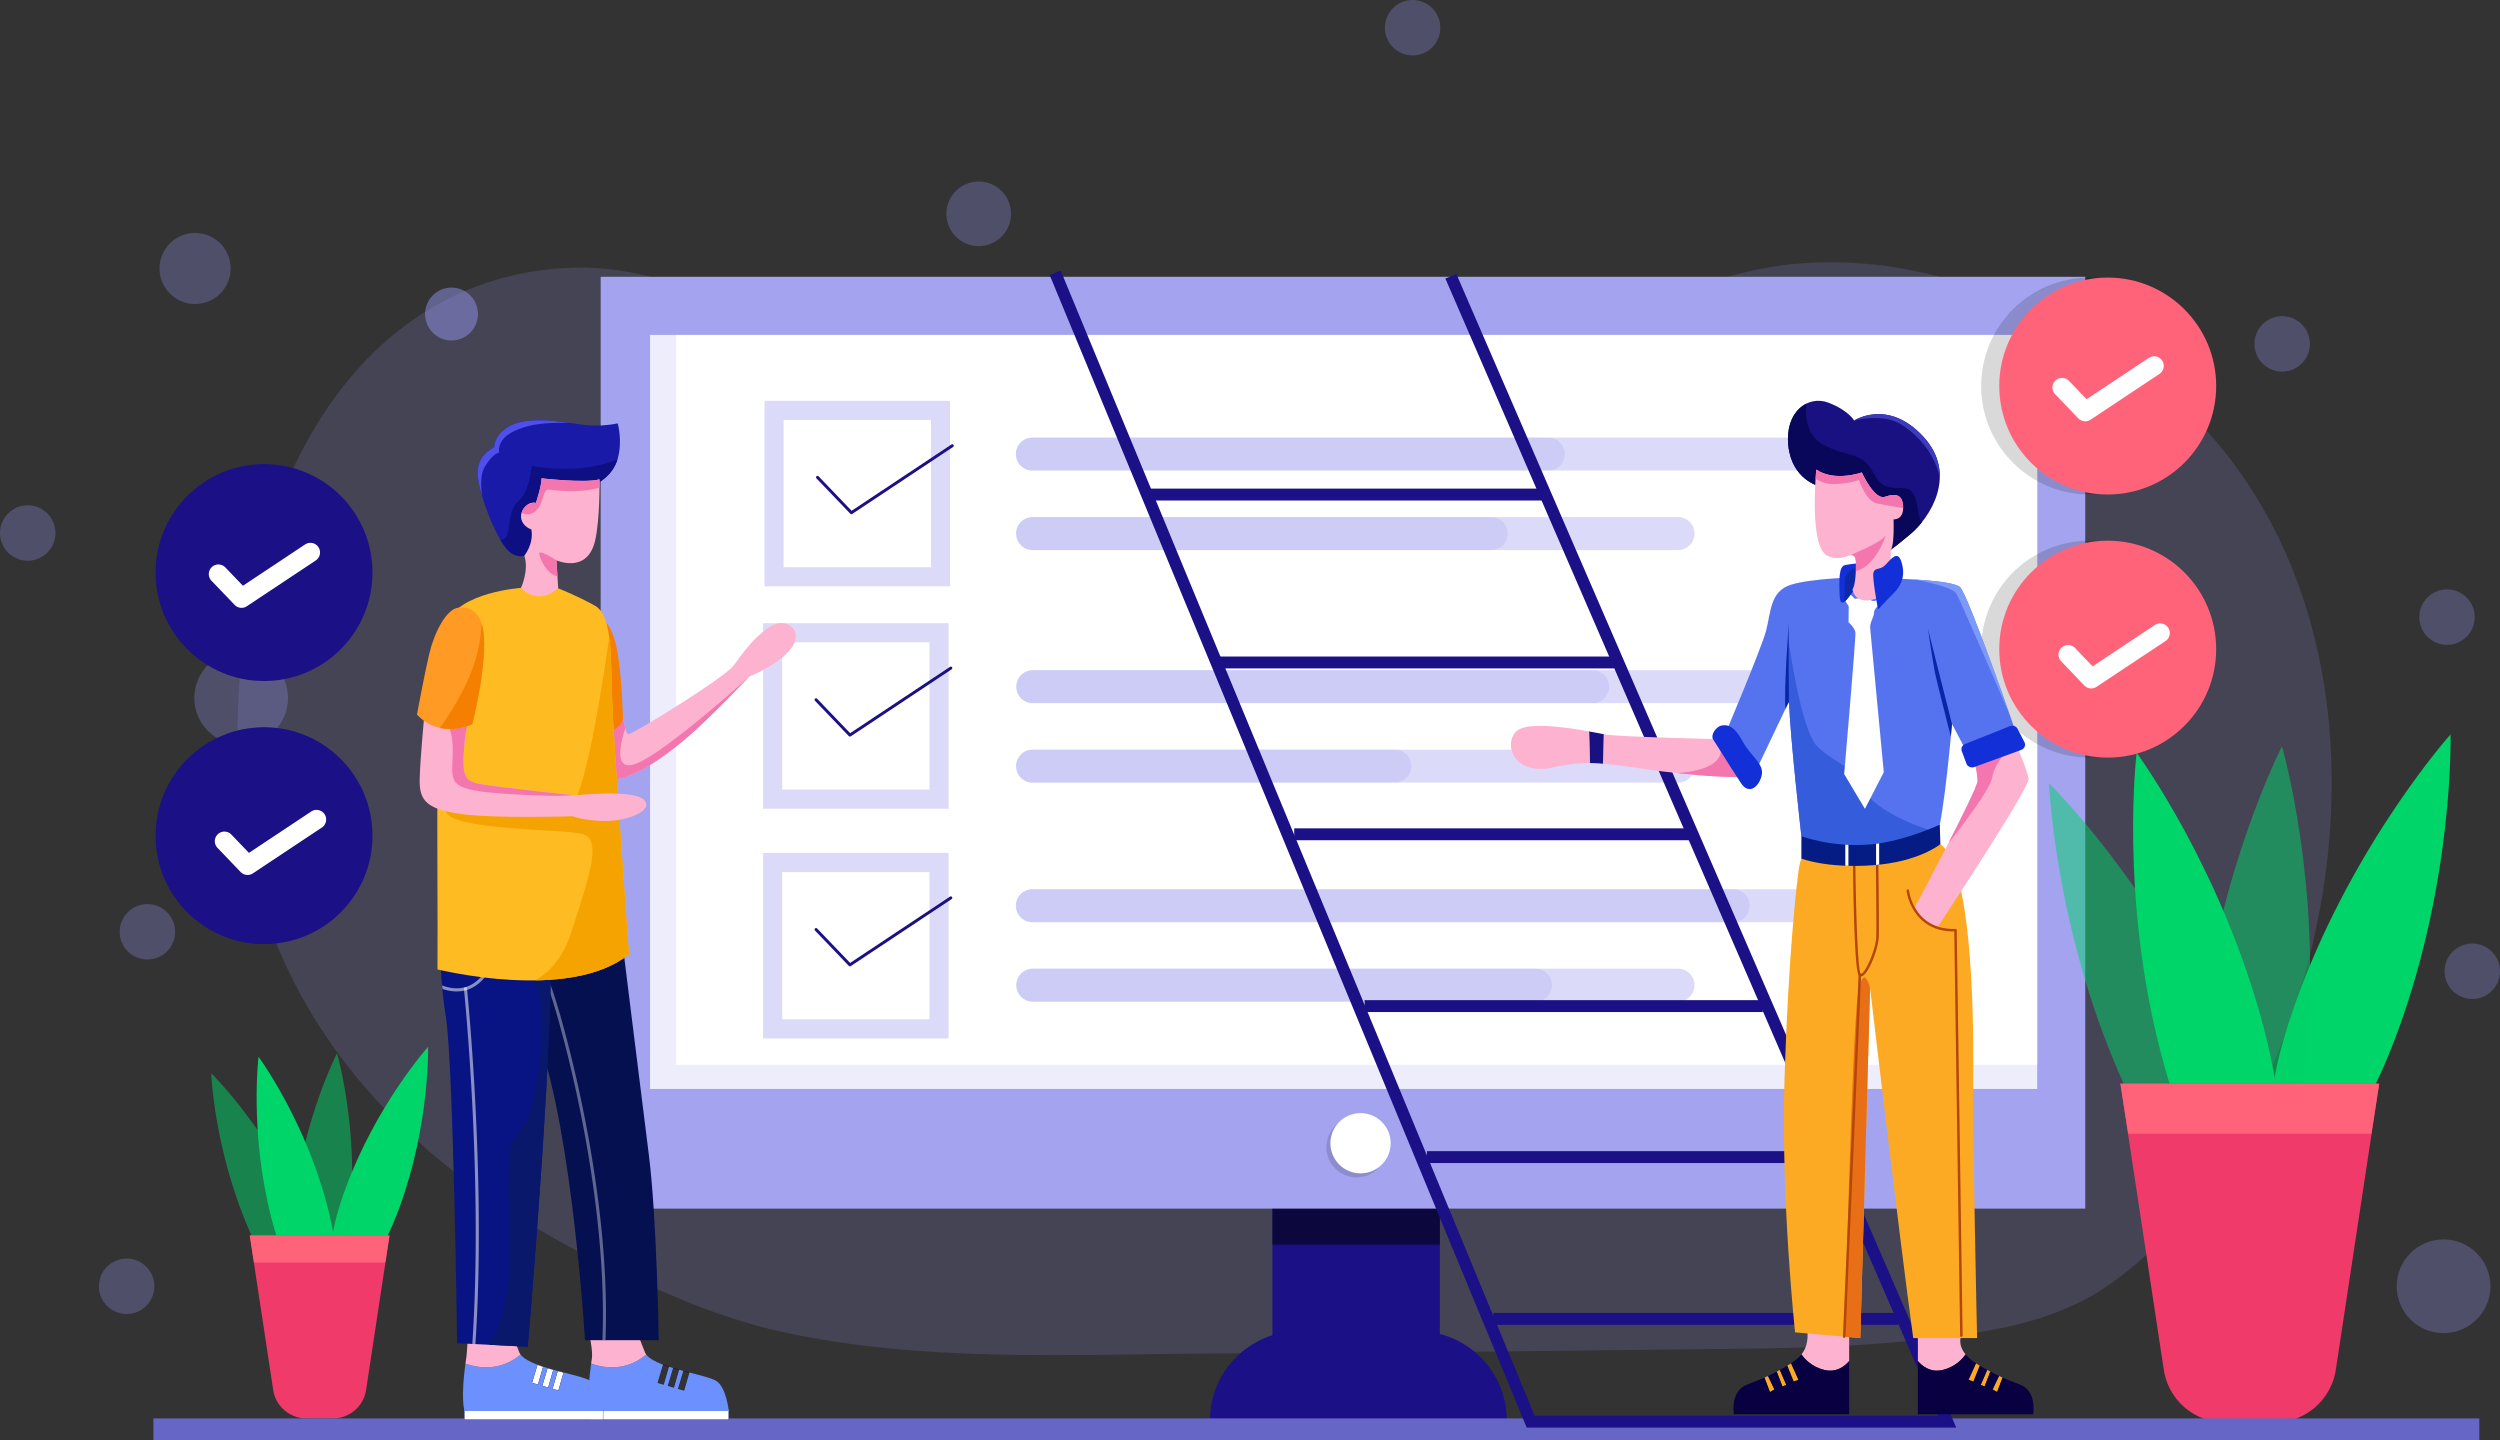 <svg xmlns="http://www.w3.org/2000/svg" xmlns:xlink="http://www.w3.org/1999/xlink" id="Layer_1" data-name="Layer 1" viewBox="0 0 8408.94 4845.22"><rect x="0" y="0" width="8408.94" height="4845.22" fill="#333333" stroke="none"/><defs><style>.cls-1{fill:#1a1aa8;}.cls-2{fill:#051051;}.cls-3{fill:#122fd8;}.cls-4{fill:#fdb2d0;}.cls-5{fill:#fcaa23;}.cls-6{fill:#041c84;}.cls-7{fill:#081484;}.cls-8{fill:#fb2;}.cls-9{fill:#ff9b24;}.cls-10{fill:#5673ef;}.cls-11{fill:#191181;}.cls-12{opacity:0.18;}.cls-13,.cls-29,.cls-30{fill:#9292ea;}.cls-14{fill:#1b1086;}.cls-15{opacity:0.55;}.cls-16{fill:#a3a3ef;}.cls-17,.cls-35{fill:#fff;}.cls-18{opacity:0.2;}.cls-19{opacity:0.39;}.cls-20,.cls-31,.cls-36{fill:none;}.cls-20,.cls-31{stroke:#1b1086;}.cls-20{stroke-linecap:round;stroke-linejoin:round;stroke-width:10px;}.cls-21,.cls-22{fill:#00d569;}.cls-22,.cls-30{opacity:0.5;}.cls-23{fill:#ef3a6a;}.cls-24{fill:#ff6379;}.cls-25{fill:#6666c6;}.cls-26{opacity:0.27;}.cls-27{opacity:0.14;}.cls-28{opacity:0.15;}.cls-29{opacity:0.3;}.cls-31,.cls-35,.cls-36{stroke-miterlimit:10;}.cls-31{stroke-width:40px;}.cls-32{clip-path:url(#clip-path);}.cls-33{fill:#0f0f84;}.cls-34{fill:#4f4fed;}.cls-35{stroke:#081484;}.cls-36{stroke:#000;}.cls-37{fill:#6c90fe;}.cls-38{clip-path:url(#clip-path-2);}.cls-39{opacity:0.36;}.cls-40{clip-path:url(#clip-path-3);}.cls-41{opacity:0.52;}.cls-42{fill:#0a186b;}.cls-43{clip-path:url(#clip-path-4);}.cls-44{fill:#f476af;}.cls-45{fill:#f47f00;}.cls-46{clip-path:url(#clip-path-5);}.cls-47{fill:#f4a300;}.cls-48{clip-path:url(#clip-path-6);}.cls-49{clip-path:url(#clip-path-7);}.cls-50{clip-path:url(#clip-path-8);}.cls-51{clip-path:url(#clip-path-9);}.cls-52{fill:#7d9af9;}.cls-53{fill:#0726a8;}.cls-54{fill:#355ddb;}.cls-55{clip-path:url(#clip-path-10);}.cls-56{fill:#090759;}.cls-57{fill:#3b3bbc;}.cls-58{clip-path:url(#clip-path-11);}.cls-59{fill:#0c2aa8;}.cls-60{clip-path:url(#clip-path-12);}.cls-61{fill:#090041;}.cls-62{clip-path:url(#clip-path-13);}.cls-63{fill:#b54609;}.cls-64{fill:#e86f15;}.cls-65{clip-path:url(#clip-path-14);}.cls-66{clip-path:url(#clip-path-15);}.cls-67{clip-path:url(#clip-path-16);}</style><clipPath id="clip-path" transform="translate(-295.53 -528.3)"><path class="cls-1" d="M2303.31,2154.38s52.74-23.51,69.9-83.24,0-118.82,0-118.82-59.1,14-125.18,3.81-170.93-26.69-231.3,1.9-59.09,75-59.09,75-61,25.42-55.28,94,67.94,235.38,115,263.06,87.05-17.15,87.05-17.15Z"></path></clipPath><clipPath id="clip-path-2" transform="translate(-295.53 -528.3)"><path class="cls-2" d="M2372.5,3564.65s78.55,635.42,105.62,849.45,33.06,622.1,33.06,622.1h-248s-41.15-690.11-156-1010.15l-17.33-397.39Z"></path></clipPath><clipPath id="clip-path-3" transform="translate(-295.53 -528.3)"><path class="cls-7" d="M1787.08,3592.1s-28,125.9,8.31,358.12c25.74,164.57,37.57,1096,37.57,1096l237.67,12s100.12-1156,73.45-1441.36Z"></path></clipPath><clipPath id="clip-path-4" transform="translate(-295.53 -528.3)"><path class="cls-4" d="M2380.83,2871.77s13.35,123.91,28,125.82,323.43-190.63,352.66-228.75,62.91-91.51,121.37-130.9,117.26,12.71,74.69,69.89-141.41,96-141.41,96-131.54,139.16-215.41,210.33-205.88,153.14-263.7,132.17-76.25-240.83-76.25-240.83Z"></path></clipPath><clipPath id="clip-path-5" transform="translate(-295.53 -528.3)"><path class="cls-8" d="M2057.82,2501.11l-10,4.66s-206.92,13.57-250.13,118.42-28,819.29-30.67,1164.68c0,0,443.94,111.17,644.1-50.87,0,0-51.31-704.83-56.39-852.25s.83-287.09-57.63-319.92-124.1-58.79-124.1-58.79Z"></path></clipPath><clipPath id="clip-path-6" transform="translate(-295.53 -528.3)"><path class="cls-4" d="M2312,2140.61s2.24,132.84-14.82,206.3c-26.27,113.11-130,66.06-130,66.06l5.88,94.07s-63.33,61.43-125.18-1.27c0,0,27.75-58.88,11.23-108.45,0,0,32.61-39.39,23.72-88.11-22.88-8.05-36.86-28-34.74-48.29s23.3-46.6,50-41.09c0,0,19.06-55.92,19.06-82.61C2117.13,2137.22,2265,2154.17,2312,2140.61Z"></path></clipPath><clipPath id="clip-path-7" transform="translate(-295.53 -528.3)"><path class="cls-4" d="M1724,2919.55c0,2.54-15.19,158-16.89,230.06s24.16,100.45,138.53,116.55,376.17,7.62,376.17,7.62,44.06,16.95,115.23,16.1,161-36.43,123.69-72-231.29-14.41-231.29-14.41-287.21-29.65-332.12-40.66-44.74-46.51-41.74-103.12c3.56-67,16-115.13,16-115.13Z"></path></clipPath><clipPath id="clip-path-8" transform="translate(-295.53 -528.3)"><path class="cls-9" d="M1915.62,2625c30.5,98.28-31.35,338.68-31.35,338.68s-105.48,54-186.18-31.77c0,0,24.78-134.71,41.3-204.61s56.43-149.24,97.16-155S1904.88,2590.38,1915.62,2625Z"></path></clipPath><clipPath id="clip-path-9" transform="translate(-295.53 -528.3)"><path class="cls-10" d="M6664.57,2474.58s195.59,3.74,223.37,28.32,190.24,494.84,190.24,494.84,16,88.71-157.1,79.09l-59.86-113.29s-26.71,314.22-51.3,377.27c0,0-251.16,138.94-455.29,0,0,0-37.41-327-41.68-453.15L6192.18,3141l-99.4-130.38S6220,2710.24,6236,2649.32s12.83-131.46,82.3-153.9,229.79-25.65,229.79-25.65Z"></path></clipPath><clipPath id="clip-path-10" transform="translate(-295.53 -528.3)"><path class="cls-11" d="M6414,2163.61s-91.15-21.82-103.35-136.08,66.12-170.75,134.16-145.07,87.3,60.34,87.3,60.34,113-74.47,231.73,53.27S6787,2270,6721.48,2324.73s-72.53,56.49-72.53,56.49Z"></path></clipPath><clipPath id="clip-path-11" transform="translate(-295.53 -528.3)"><path class="cls-3" d="M6552.46,2422.74s-30.75,1.78-51.41,6.41-19.24,49.17-18.17,95.84,15.68,34.55,42.39-3.92l26.72-38.48Z"></path></clipPath><clipPath id="clip-path-12" transform="translate(-295.53 -528.3)"><path class="cls-4" d="M6404.7,2107.77s-25,256.12,35.63,288.86,97.83-38.81,97.83,31.48-11.66,82.78-11.66,82.78,5.3,49.42,68.85,34,69.32-65.48,69.32-65.48-16.37-84.73-6.74-106.87,6.74-97.25,6.74-97.25,33.22,2.88,32.26-40.93-25.52-47.18-61.14-35.14-78-81.84-78-81.84S6467.29,2150.13,6404.7,2107.77Z"></path></clipPath><clipPath id="clip-path-13" transform="translate(-295.53 -528.3)"><path class="cls-5" d="M6369.06,3402.57s-13.9-2.67-21.38,38.33-36.87,298.57-49.7,712.18,35.54,856.72,35.54,856.72L6552.88,5029l32.8-1177.35s97.06,827.86,145.15,1177.35h214.83s-15.29-667.55-13.15-892-7.16-692.56-110.3-769.52Z"></path></clipPath><clipPath id="clip-path-14" transform="translate(-295.53 -528.3)"><path class="cls-4" d="M7078.58,3036.22s35.23,80.51,40.22,111.15-304.6,496.84-304.6,496.84-16.78,1.37-50.27-22.7c-23.68-17-30.14-37.15-30.14-37.15s212.58-397.09,213.29-429.15-17.81-93.34-17.81-93.34,130.39-57.72,134.66-56.29S7078.58,3036.22,7078.58,3036.22Z"></path></clipPath><clipPath id="clip-path-15" transform="translate(-295.53 -528.3)"><path class="cls-4" d="M6075.68,3014.48s-336.31-7.48-382.62-16l-3.17-.59c-.79,25-2.29,74-2.74,99.08,52,4.35,110.23,14.84,198.29,25.85C6065,3145.23,6159.17,3142,6159.17,3142l35.14-42.41Z"></path></clipPath><clipPath id="clip-path-16" transform="translate(-295.53 -528.3)"><path class="cls-6" d="M6354.63,3340.81v75.35s85,33.67,240.47,22.45,227.11-71.08,227.11-71.08l-2.13-65.34s-119.2,55.43-227.65,65.88C6459.37,3380.89,6354.63,3340.81,6354.63,3340.81Z"></path></clipPath></defs><g class="cls-12"><path class="cls-13" d="M4378.73,5080.7c-479.7,3.5-985.16,30.44-1452.24-72.44-120.76-26.6-237.83-66.17-351.59-114.4-314.45-133.37-1216.52-516-1432.22-1452.49-165.9-720.3,84.86-1855.79,941.93-1999.57,50.95-8.55,102.5-12.64,154.14-13.39,308.79-4.47,620.63,174,893.27,298.68,337.84,154.54,685.1,292.75,1058.7,325.17,214.35,18.6,430.53,3,640.6-43.1,805.77-176.71,1040.76-678.68,1797-587.75,63.17,7.59,763,102.27,1182.26,668.83,450.62,609,398.33,1487.44,74.54,2140.4-119.07,240.1-279,470.89-502.92,624.14-186,127.3-413.46,157.07-633,180.68-243.8,26.22-489.35,28.65-734.29,31-516.63,5-1033.22,13.76-1549.87,13.88Q4422.06,5080.38,4378.73,5080.7Z" transform="translate(-295.53 -528.3)"></path></g><rect class="cls-14" x="4279.94" y="4034.41" width="563.05" height="521.77"></rect><g class="cls-15"><rect x="4279.94" y="4034.41" width="563.05" height="151.98"></rect></g><path class="cls-14" d="M5363.74,5306H4365.23c0-165.85,134.45-300.3,300.3-300.3h397.9c165.86,0,300.31,134.45,300.31,300.3Z" transform="translate(-295.53 -528.3)"></path><rect class="cls-16" x="2020.38" y="931.02" width="4993.56" height="3134.26"></rect><rect class="cls-17" x="2186.55" y="1126.59" width="4665.59" height="2536.18"></rect><rect class="cls-17" x="2274.37" y="1126.59" width="4577.76" height="2455.11"></rect><g class="cls-18"><polygon class="cls-16" points="6852.14 3581.7 6852.14 3662.76 2186.55 3662.76 2186.55 1126.59 2274.37 1126.59 2274.37 3581.7 6852.14 3581.7"></polygon></g><g class="cls-19"><path class="cls-16" d="M2867,1876.34v624.18h624.17V1876.34Zm559.77,559.78H2931.41V1940.74h495.37Z" transform="translate(-295.53 -528.3)"></path></g><polyline class="cls-20" points="2749.82 1605.64 2863.75 1724.54 3203.09 1499.14"></polyline><g class="cls-19"><path class="cls-16" d="M2862.05,2624.37v624.17h624.18V2624.37Zm559.78,559.77H2926.45V2688.77h495.38Z" transform="translate(-295.53 -528.3)"></path></g><polyline class="cls-20" points="2744.86 2353.67 2858.8 2472.56 3198.13 2247.16"></polyline><g class="cls-19"><path class="cls-16" d="M2862.05,3397.16v624.18h624.18V3397.16Zm559.78,559.78H2926.45V3461.56h495.38Z" transform="translate(-295.53 -528.3)"></path></g><polyline class="cls-20" points="2744.86 3126.46 2858.8 3245.35 3198.13 3019.95"></polyline><path class="cls-21" d="M8359.68,4000.07c-190.88,519.23-356.35,425.48-356.35,425.48s-168.8-29.13,22.07-548.36,512.74-878.72,512.74-878.72S8550.55,3480.83,8359.68,4000.07Z" transform="translate(-295.53 -528.3)"></path><path class="cls-22" d="M8053.74,4052.66c-52.22,550.73-236.13,502.25-236.13,502.25S7647,4569.77,7699.18,4019,7971,3038.65,7971,3038.65,8106,3501.92,8053.74,4052.66Z" transform="translate(-295.53 -528.3)"></path><path class="cls-22" d="M7754.66,4007.43c223.13,506.21,38.95,553.62,38.95,553.62s-141.71,96.24-364.84-410-241.07-988.4-241.07-988.4S7531.53,3501.22,7754.66,4007.43Z" transform="translate(-295.53 -528.3)"></path><path class="cls-21" d="M7909.34,3983.73c140.74,535-48.61,552.86-48.61,552.86s-155.08,72.75-295.82-462.25-82.61-1014-82.61-1014S7768.61,3448.73,7909.34,3983.73Z" transform="translate(-295.53 -528.3)"></path><path class="cls-23" d="M8298.18,4173.27l-26.24,172.84-119.71,789.32a208.43,208.43,0,0,1-206.18,177.25h-166.3a208.55,208.55,0,0,1-206.18-177.25l-119.7-789.32-26.25-172.84Z" transform="translate(-295.53 -528.3)"></path><polygon class="cls-24" points="8002.65 3644.98 7976.41 3813.45 7158.34 3813.45 7132.09 3644.98 8002.65 3644.98"></polygon><path class="cls-21" d="M1639,4590.3c-103.08,280.41-192.45,229.78-192.45,229.78s-91.16-15.73,11.92-296.14,276.91-474.55,276.91-474.55S1742,4309.89,1639,4590.3Z" transform="translate(-295.53 -528.3)"></path><path class="cls-22" d="M1473.74,4618.7c-28.21,297.42-127.52,271.24-127.52,271.24s-92.17,8-64-289.4,146.8-529.45,146.8-529.45S1501.94,4321.28,1473.74,4618.7Z" transform="translate(-295.53 -528.3)"></path><path class="cls-22" d="M1312.22,4594.28c120.5,273.37,21,299,21,299s-76.53,52-197-221.41S1006,4138.07,1006,4138.07,1191.72,4320.9,1312.22,4594.28Z" transform="translate(-295.53 -528.3)"></path><path class="cls-21" d="M1395.75,4581.48c76,288.93-26.25,298.57-26.25,298.57s-83.75,39.29-159.75-249.64-44.62-547.61-44.62-547.61S1319.75,4292.55,1395.75,4581.48Z" transform="translate(-295.53 -528.3)"></path><path class="cls-23" d="M1605.74,4683.84l-14.17,93.34-64.64,426.27a112.59,112.59,0,0,1-111.35,95.72h-89.81a112.63,112.63,0,0,1-111.35-95.72l-64.64-426.27-14.18-93.34Z" transform="translate(-295.53 -528.3)"></path><polygon class="cls-24" points="1310.22 4155.54 1296.04 4246.53 854.25 4246.53 840.08 4155.54 1310.22 4155.54"></polygon><rect class="cls-25" x="516.12" y="4770.91" width="7823.16" height="74.31"></rect><g class="cls-19"><path class="cls-16" d="M6660.24,2055.64a55.36,55.36,0,0,1-55.4,55.39H3768.71a55.4,55.4,0,1,1,0-110.79H6604.84A55.39,55.39,0,0,1,6660.24,2055.64Z" transform="translate(-295.53 -528.3)"></path></g><g class="cls-26"><path class="cls-16" d="M5559.05,2055.64a55.34,55.34,0,0,1-55.4,55.39H3768.71a55.4,55.4,0,1,1,0-110.79H5503.65A55.38,55.38,0,0,1,5559.05,2055.64Z" transform="translate(-295.53 -528.3)"></path></g><g class="cls-19"><path class="cls-16" d="M5995.2,2323a55.36,55.36,0,0,1-55.39,55.4H3768.71a55.43,55.43,0,0,1,0-110.86h2171.1A55.44,55.44,0,0,1,5995.2,2323Z" transform="translate(-295.53 -528.3)"></path></g><g class="cls-26"><path class="cls-16" d="M5366.92,2323a55.38,55.38,0,0,1-55.4,55.4H3768.71a55.43,55.43,0,0,1,0-110.86H5311.52A55.45,55.45,0,0,1,5366.92,2323Z" transform="translate(-295.53 -528.3)"></path></g><g class="cls-19"><path class="cls-16" d="M6660.24,2838a55.38,55.38,0,0,1-55.4,55.4H3768.71a55.44,55.44,0,0,1,0-110.87H6604.84A55.46,55.46,0,0,1,6660.24,2838Z" transform="translate(-295.53 -528.3)"></path></g><g class="cls-19"><path class="cls-16" d="M5995.2,3105.34a55.34,55.34,0,0,1-55.39,55.4H3768.71a55.43,55.43,0,0,1,0-110.86h2171.1A55.44,55.44,0,0,1,5995.2,3105.34Z" transform="translate(-295.53 -528.3)"></path></g><g class="cls-26"><path class="cls-16" d="M5707.68,2838a55.38,55.38,0,0,1-55.4,55.4H3768.71a55.44,55.44,0,0,1,0-110.87H5652.28A55.46,55.46,0,0,1,5707.68,2838Z" transform="translate(-295.53 -528.3)"></path></g><g class="cls-26"><path class="cls-16" d="M5042.64,3105.34a55.34,55.34,0,0,1-55.4,55.4H3768.71a55.43,55.43,0,0,1,0-110.86H4987.24A55.44,55.44,0,0,1,5042.64,3105.34Z" transform="translate(-295.53 -528.3)"></path></g><g class="cls-19"><path class="cls-16" d="M6660.24,3574.73a55.36,55.36,0,0,1-55.4,55.4H3768.71a55.4,55.4,0,1,1,0-110.79H6604.84A55.39,55.39,0,0,1,6660.24,3574.73Z" transform="translate(-295.53 -528.3)"></path></g><g class="cls-19"><path class="cls-16" d="M5995.2,3842.06a55.36,55.36,0,0,1-55.39,55.4H3768.71a55.44,55.44,0,0,1,0-110.87h2171.1A55.44,55.44,0,0,1,5995.2,3842.06Z" transform="translate(-295.53 -528.3)"></path></g><g class="cls-26"><path class="cls-16" d="M6180.58,3574.73a55.36,55.36,0,0,1-55.4,55.4H3768.71a55.4,55.4,0,1,1,0-110.79H6125.18A55.39,55.39,0,0,1,6180.58,3574.73Z" transform="translate(-295.53 -528.3)"></path></g><g class="cls-26"><path class="cls-16" d="M5515.55,3842.06a55.38,55.38,0,0,1-55.4,55.4H3768.71a55.44,55.44,0,0,1,0-110.87H5460.15A55.45,55.45,0,0,1,5515.55,3842.06Z" transform="translate(-295.53 -528.3)"></path></g><g class="cls-27"><circle cx="4562.82" cy="3858.88" r="101.34"></circle></g><circle class="cls-17" cx="4576.33" cy="3845.37" r="101.34"></circle><g class="cls-28"><circle cx="7028.66" cy="1298.45" r="364.81"></circle></g><circle class="cls-24" cx="7089.47" cy="1298.45" r="364.81"></circle><path class="cls-17" d="M7309.31,1945.4a32.36,32.36,0,0,1-23.37-10l-77.77-81.16a32.35,32.35,0,1,1,46.71-44.77l59.06,61.63L7523,1732.25a32.35,32.35,0,1,1,35.8,53.89L7327.2,1940A32.29,32.29,0,0,1,7309.31,1945.4Z" transform="translate(-295.53 -528.3)"></path><g class="cls-28"><circle cx="7028.66" cy="2183.46" r="364.81"></circle></g><circle class="cls-24" cx="7089.47" cy="2183.46" r="364.81"></circle><path class="cls-17" d="M7329.58,2843.92a32.3,32.3,0,0,1-23.37-10l-77.78-81.16a32.35,32.35,0,1,1,46.72-44.76l59.05,61.62,209.1-138.89a32.35,32.35,0,1,1,35.8,53.89l-231.63,153.86A32.22,32.22,0,0,1,7329.58,2843.92Z" transform="translate(-295.53 -528.3)"></path><circle class="cls-29" cx="811.26" cy="2347.58" r="157.61"></circle><circle class="cls-29" cx="3291.97" cy="719.11" r="108.7"></circle><circle class="cls-29" cx="8315.7" cy="3266.93" r="93.24"></circle><circle class="cls-29" cx="7676.22" cy="1156.72" r="93.24"></circle><circle class="cls-29" cx="8230.67" cy="2075.73" r="93.24"></circle><circle class="cls-29" cx="4751.4" cy="93.24" r="93.24"></circle><circle class="cls-29" cx="425.98" cy="4326.51" r="93.24"></circle><circle class="cls-29" cx="495.83" cy="3134.15" r="93.24"></circle><circle class="cls-29" cx="93.24" cy="1792.86" r="93.24"></circle><circle class="cls-29" cx="8219.11" cy="4326.51" r="157.61"></circle><circle class="cls-29" cx="656.18" cy="903.06" r="119.58"></circle><circle class="cls-30" cx="1518.71" cy="1056.27" r="88.97"></circle><circle class="cls-14" cx="888.1" cy="1925.87" r="364.81"></circle><path class="cls-17" d="M1108,2572.82a32.3,32.3,0,0,1-23.37-10l-77.78-81.15a32.35,32.35,0,0,1,46.71-44.77l59.06,61.62,209.1-138.89a32.35,32.35,0,0,1,35.8,53.9l-231.64,153.86A32.26,32.26,0,0,1,1108,2572.82Z" transform="translate(-295.53 -528.3)"></path><circle class="cls-14" cx="888.1" cy="2810.87" r="364.81"></circle><path class="cls-17" d="M1128.21,3471.33a32.36,32.36,0,0,1-23.37-10l-77.77-81.16a32.35,32.35,0,0,1,46.71-44.77l59.06,61.63,209.1-138.89a32.35,32.35,0,1,1,35.79,53.89L1146.1,3465.93A32.29,32.29,0,0,1,1128.21,3471.33Z" transform="translate(-295.53 -528.3)"></path><polyline class="cls-31" points="4880.03 929.06 6549.57 4781.84 5148.56 4781.84 3549.07 917.38"></polyline><line class="cls-31" x1="3867.22" y1="1663.5" x2="5206.93" y2="1663.5"></line><line class="cls-31" x1="4090.5" y1="2228.28" x2="5430.22" y2="2228.28"></line><line class="cls-31" x1="4353.19" y1="2806.2" x2="5692.91" y2="2806.2"></line><line class="cls-31" x1="4589.61" y1="3384.11" x2="5929.33" y2="3384.11"></line><line class="cls-31" x1="4799.77" y1="3891.98" x2="6139.48" y2="3891.98"></line><line class="cls-31" x1="5023.05" y1="4436.15" x2="6384.66" y2="4436.15"></line><path class="cls-1" d="M2303.31,2154.38s52.74-23.51,69.9-83.24,0-118.82,0-118.82-59.1,14-125.18,3.81-170.93-26.69-231.3,1.9-59.09,75-59.09,75-61,25.42-55.28,94,67.94,235.38,115,263.06,87.05-17.15,87.05-17.15Z" transform="translate(-295.53 -528.3)"></path><g class="cls-32"><path class="cls-33" d="M1947.77,2325.13s45.34,42,55.34-3.33,4-79.35,39.34-111.35,41.34-115.35,41.34-115.35,164,36,302.71-27.34l-59.34,128.68-58,23.46-142,159.9-66.68,45.34s-52-16-52-18S1947.77,2325.13,1947.77,2325.13Z" transform="translate(-295.53 -528.3)"></path><path class="cls-34" d="M1927.76,2246.45s-30-101.35-1.33-148.69,48-46.67,48-46.67-10.67-43.34,49.34-72,112.91-28.31,184.81-28.82h0l-128.8-21.86s-84,22.67-84.68,24.67-70,62.68-70,62.68-24.9,52-23.12,55.34-16.22,90.68-16.22,90.68l28,74.68Z" transform="translate(-295.53 -528.3)"></path></g><polygon class="cls-35" points="1996.96 4731.27 1984.51 4745.94 1984.51 4775.27 2451.24 4775.27 2451.24 4741.88 2442.8 4736.16 1996.96 4731.27"></polygon><path class="cls-36" d="M2562.37,5195.94l17.4-60.32c-6.78-1.88-13.52-3.82-20.15-5.81l-17.92,60.13Z" transform="translate(-295.53 -528.3)"></path><path class="cls-36" d="M2528,5185.94l17.47-60.56c-6.83-2.22-13.47-4.52-19.82-6.92l-18.32,61.48Z" transform="translate(-295.53 -528.3)"></path><path class="cls-36" d="M2596.71,5205.94l17.63-61.14c-6.68-1.73-13.47-3.49-20.29-5.31l-18,60.45Z" transform="translate(-295.53 -528.3)"></path><path class="cls-37" d="M2703.65,5172.44c-15.78-9.07-50.77-17.69-89.31-27.64l-17.63,61.14-20.67-6,18-60.45q-7.14-1.89-14.28-3.87l-17.4,60.32-20.67-6,17.92-60.13q-7.17-2.16-14.12-4.43L2528,5185.94l-20.67-6,18.32-61.48c-25.61-9.66-46.54-20.8-56.44-34.13-71.52,60.16-148.52,43.8-185.34,30.31-5.07,36.89-13.58,111.75-3.86,159.59h466.73S2738.44,5192.42,2703.65,5172.44Z" transform="translate(-295.53 -528.3)"></path><path class="cls-4" d="M2469.24,5084.33a33.77,33.77,0,0,1-4.29-7.46c-20.44-50.68-20.44-54.23-20.44-54.23L2280,5028.86s9.78,45.34,6.22,69.34c-.57,3.83-1.4,9.46-2.36,16.44C2320.72,5128.13,2397.72,5144.49,2469.24,5084.33Z" transform="translate(-295.53 -528.3)"></path><path class="cls-2" d="M2372.5,3564.65s78.55,635.42,105.62,849.45,33.06,622.1,33.06,622.1h-248s-41.15-690.11-156-1010.15l-17.33-397.39Z" transform="translate(-295.53 -528.3)"></path><g class="cls-38"><g class="cls-39"><path class="cls-17" d="M2324.05,5097.43h-.36a5.23,5.23,0,0,1-4.86-5.57c20-293.35-28.2-612.77-72.18-829.07-47.91-235.67-103.3-410.51-112-424.73a5.23,5.23,0,0,1,3.32-9.26h.05a5.67,5.67,0,0,1,4.19,1.94c8.85,9.57,65.6,189.85,113.79,425.77,44.55,218.07,93.42,540.13,73.22,836.06A5.21,5.21,0,0,1,2324.05,5097.43ZM2138,3839.24h0Zm0,0Z" transform="translate(-295.53 -528.3)"></path></g></g><polygon class="cls-35" points="1574.23 4731.27 1561.78 4745.94 1561.78 4775.27 2028.52 4775.27 2028.52 4741.88 2020.07 4736.16 1574.23 4731.27"></polygon><path class="cls-35" d="M2139.64,5195.94l17.4-60.32c-6.78-1.88-13.52-3.82-20.15-5.81L2119,5189.94Z" transform="translate(-295.53 -528.3)"></path><path class="cls-35" d="M2105.3,5185.94l17.47-60.56c-6.83-2.22-13.47-4.52-19.82-6.92l-18.32,61.48Z" transform="translate(-295.53 -528.3)"></path><path class="cls-35" d="M2174,5205.94l17.63-61.14c-6.68-1.73-13.47-3.49-20.29-5.31l-18,60.45Z" transform="translate(-295.53 -528.3)"></path><path class="cls-37" d="M2280.93,5172.44c-15.78-9.07-50.78-17.69-89.32-27.64L2174,5205.94l-20.67-6,18-60.45c-4.75-1.26-9.53-2.56-14.28-3.87l-17.4,60.32-20.67-6,17.92-60.13q-7.17-2.16-14.12-4.43l-17.47,60.56-20.67-6,18.32-61.48c-25.61-9.66-46.53-20.8-56.44-34.13-71.52,60.16-148.52,43.8-185.34,30.31-5.07,36.89-13.58,111.75-3.86,159.59H2324S2315.71,5192.42,2280.93,5172.44Z" transform="translate(-295.53 -528.3)"></path><path class="cls-4" d="M2046.51,5084.33a33.77,33.77,0,0,1-4.29-7.46c-20.44-50.68-20.44-54.23-20.44-54.23l-153.27,5.8s-1.42,45.76-5,69.76c-.56,3.83-1.4,9.46-2.36,16.44C1898,5128.13,1975,5144.49,2046.51,5084.33Z" transform="translate(-295.53 -528.3)"></path><path class="cls-7" d="M1787.08,3592.1s-28,125.9,8.31,358.12c25.74,164.57,37.57,1096,37.57,1096l237.67,12s100.12-1156,73.45-1441.36Z" transform="translate(-295.53 -528.3)"></path><g class="cls-40"><g class="cls-41"><path class="cls-17" d="M1831.31,3863.07c-51.12,0-93.25-31.23-95.39-32.84a5.22,5.22,0,0,1,6.29-8.34c.59.45,59.94,44.32,119.8,26.3,41.09-12.37,73.31-50.71,95.75-113.93a5.23,5.23,0,0,1,9.85,3.49c-23.64,66.57-58.18,107.1-102.66,120.47A116.52,116.52,0,0,1,1831.31,3863.07Z" transform="translate(-295.53 -528.3)"></path></g><g class="cls-41"><path class="cls-17" d="M1885.76,5103.43l-.42,0a5.22,5.22,0,0,1-4.79-5.62c44.78-563.75-23.88-1236.67-24.58-1243.4a5.22,5.22,0,0,1,10.39-1.08c.7,6.74,69.46,680.61,24.6,1245.31A5.21,5.21,0,0,1,1885.76,5103.43Z" transform="translate(-295.53 -528.3)"></path></g><path class="cls-42" d="M1913.09,5084.33s78-62.14,94-264.17-32-428.06,34-484.07,116-466.07,36-528.08l138-11.1-34,1278.09-90.45,54.81Z" transform="translate(-295.53 -528.3)"></path></g><path class="cls-4" d="M2380.83,2871.77s13.35,123.91,28,125.82,323.43-190.63,352.66-228.75,62.91-91.51,121.37-130.9,117.26,12.71,74.69,69.89-141.41,96-141.41,96-131.54,139.16-215.41,210.33-205.88,153.14-263.7,132.17-76.25-240.83-76.25-240.83Z" transform="translate(-295.53 -528.3)"></path><g class="cls-43"><path class="cls-44" d="M2404.94,2957.44c.89,2.67-70.23,179.59,32,138.69s379.15-292.35,379.15-292.35l-374.71,383-140.46-5.33L2244,3060.57l16.71-104.9s136.2-51.57,136.2-43.57S2404.94,2957.44,2404.94,2957.44Z" transform="translate(-295.53 -528.3)"></path><path class="cls-4" d="M1782.69,2966.29s32,6.27,43.5,114.73,11.56,105.79,128.91,112.9" transform="translate(-295.53 -528.3)"></path></g><path class="cls-45" d="M2301.82,2618.73l9.56-10.27s35.78,1.38,56.23,90.28,23.11,248.93,23.11,248.93-7.11,50.67-103.13,44.45Z" transform="translate(-295.53 -528.3)"></path><path class="cls-8" d="M2057.82,2501.11l-10,4.66s-206.92,13.57-250.13,118.42-28,819.29-30.67,1164.68c0,0,443.94,111.17,644.1-50.87,0,0-51.31-704.83-56.39-852.25s.83-287.09-57.63-319.92-124.1-58.79-124.1-58.79Z" transform="translate(-295.53 -528.3)"></path><g class="cls-46"><path class="cls-47" d="M1962.68,3862s186.45,13.3,254.46-197.38,102.9-316,34-332-442.14-11.4-455.77-75.71,382.7,86.29,439.77-47,116-585.74,116-585.74L2477.84,3428,2516.46,3701l-89.29,171.66-318.71,34.67Z" transform="translate(-295.53 -528.3)"></path></g><path class="cls-4" d="M2312,2140.61s2.24,132.84-14.82,206.3c-26.27,113.11-130,66.06-130,66.06l5.88,94.07s-63.33,61.43-125.18-1.27c0,0,27.75-58.88,11.23-108.45,0,0,32.61-39.39,23.72-88.11-22.88-8.05-36.86-28-34.74-48.29s23.3-46.6,50-41.09c0,0,19.06-55.92,19.06-82.61C2117.13,2137.22,2265,2154.17,2312,2140.61Z" transform="translate(-295.53 -528.3)"></path><g class="cls-48"><path class="cls-44" d="M2037.78,2241.12s23.34,32.67,56,8.66,25.89-78,47.62-74.67,123.07,14.67,183.74-12l11.22-32.1-258.59-9.91Z" transform="translate(-295.53 -528.3)"></path><path class="cls-44" d="M2185.67,2432.48l-18.5-19.51s-60.05-39.28-58.05-21.89,32.42,84.74,76.55,75.4Z" transform="translate(-295.53 -528.3)"></path></g><path class="cls-4" d="M1724,2919.55c0,2.54-15.19,158-16.89,230.06s24.16,100.45,138.53,116.55,376.17,7.62,376.17,7.62,44.06,16.95,115.23,16.1,161-36.43,123.69-72-231.29-14.41-231.29-14.41-287.21-29.65-332.12-40.66-44.74-46.51-41.74-103.12c3.56-67,16-115.13,16-115.13Z" transform="translate(-295.53 -528.3)"></path><g class="cls-49"><path class="cls-44" d="M1792.41,2952.14s29.34,22.27,25.78,118.25-17.78,115.53,192,128.87,229.25-.05,229.25-.05l-361.71-67.52-1.78-193.8-83.57,14.25" transform="translate(-295.53 -528.3)"></path></g><path class="cls-9" d="M1915.62,2625c30.5,98.28-31.35,338.68-31.35,338.68s-105.48,54-186.18-31.77c0,0,24.78-134.71,41.3-204.61s56.43-149.24,97.16-155S1904.88,2590.38,1915.62,2625Z" transform="translate(-295.53 -528.3)"></path><g class="cls-50"><path class="cls-45" d="M1915.51,2587.91s7.59,85.94-31.75,192.62-117.2,208-117.2,208l141.2,9.34s42.67-173.36,46.67-207.37S1915.51,2587.91,1915.51,2587.91Z" transform="translate(-295.53 -528.3)"></path></g><path class="cls-10" d="M6664.57,2474.58s195.59,3.74,223.37,28.32,190.24,494.84,190.24,494.84,16,88.71-157.1,79.09l-59.86-113.29s-26.71,314.22-51.3,377.27c0,0-251.16,138.94-455.29,0,0,0-37.41-327-41.68-453.15L6192.18,3141l-99.4-130.38S6220,2710.24,6236,2649.32s12.83-131.46,82.3-153.9,229.79-25.65,229.79-25.65Z" transform="translate(-295.53 -528.3)"></path><g class="cls-51"><path class="cls-52" d="M6722.28,2455.39l10.2,21.92s128.74,21.8,143.71,48,179.09,406.82,179.09,406.82l-147-467.95Z" transform="translate(-295.53 -528.3)"></path><path class="cls-53" d="M6870.13,2997.86l-8.91-34.32-80.87-319.69s16.39,109.72,22.8,143.21,62.71,252.35,62.71,252.35Z" transform="translate(-295.53 -528.3)"></path><path class="cls-54" d="M6309.39,2666.53s41.49,317.06,99.21,372.88,123.27,65.29,156.22,143,233.36,147.63,244.57,141.62,12.82,30.7,12.82,30.7l-60.92,65.73-458.5-28.86,6.43-496.16Z" transform="translate(-295.53 -528.3)"></path><path class="cls-53" d="M6307,2911l5.7-22.67s-2.58-226.62.27-268.66c0,0-19.51,236.47-11,307Z" transform="translate(-295.53 -528.3)"></path></g><path class="cls-11" d="M6414,2163.61s-91.15-21.82-103.35-136.08,66.12-170.75,134.16-145.07,87.3,60.34,87.3,60.34,113-74.47,231.73,53.27S6787,2270,6721.48,2324.73s-72.53,56.49-72.53,56.49Z" transform="translate(-295.53 -528.3)"></path><g class="cls-55"><path class="cls-56" d="M6377.07,1857.23s-34.2,120.42,51.3,166.73,129.68,18.53,171,99,103.31,23.51,129.67,62.7,11.4,110.44,47.74,106.88l-134.37,130.16L6384.2,2169.31s-170.29-92.62-168.16-100.46,109.73-166,109.73-166Z" transform="translate(-295.53 -528.3)"></path><path class="cls-57" d="M6538.1,1899.27l-6,43.53S6629.3,1916.37,6692,1957s119.71,107.59,132.53,201.65l5-148.21-173.86-109s-90.48-14.25-88-14.25S6538.1,1899.27,6538.1,1899.27Z" transform="translate(-295.53 -528.3)"></path></g><path class="cls-17" d="M6517.77,2526.73c.67-.9,16.77,15.81,16.77,15.81s30.7-7.26,53.17,4.45,35-16.84,35-16.84l3.8,28.33s-26.24,10.42-27.31,29.65-14.84,32.33-13.17,53.44,45.77,484.07,45.77,484.07l-63.42,123.26-69.82-116.85s39.9-461,37.76-476.67-23.16-34.2-23.16-34.2l.71-53.09-15.31-25.55,14.6-22.54Z" transform="translate(-295.53 -528.3)"></path><path class="cls-3" d="M6552.46,2422.74s-30.75,1.78-51.41,6.41-19.24,49.17-18.17,95.84,15.68,34.55,42.39-3.92l26.72-38.48Z" transform="translate(-295.53 -528.3)"></path><g class="cls-58"><path class="cls-59" d="M6498.56,2559.77s2.13-62.34,2.85-85.15,41-38.47,41-38.47l-1.07,94Z" transform="translate(-295.53 -528.3)"></path></g><path class="cls-4" d="M6404.7,2107.77s-25,256.12,35.63,288.86,97.83-38.81,97.83,31.48-11.66,82.78-11.66,82.78,5.3,49.42,68.85,34,69.32-65.48,69.32-65.48-16.37-84.73-6.74-106.87,6.74-97.25,6.74-97.25,33.22,2.88,32.26-40.93-25.52-47.18-61.14-35.14-78-81.84-78-81.84S6467.29,2150.13,6404.7,2107.77Z" transform="translate(-295.53 -528.3)"></path><g class="cls-60"><path class="cls-44" d="M6517.41,2408.36l6.08-15s100.47-40.62,112.22-62-31.52,114.89-108.48,119.17Z" transform="translate(-295.53 -528.3)"></path><path class="cls-44" d="M6386.16,2128.78c1.6-2,32.06,29.49,80.69,27.89s81.42-13.9,81.42-13.9,22.25,71.07,61.26,79.09,97.26,16.79,97.26,16.79l-21.38-64.88-137.14-71.08-148.69-11.75Z" transform="translate(-295.53 -528.3)"></path></g><path class="cls-3" d="M6636.43,2429.15c20.72-21.66,42-51.3,54.86-10.68s3.21,75.88-25.29,104-53.44,56.29-53.44,56.29-21-109-15.32-125.76S6619.88,2446.46,6636.43,2429.15Z" transform="translate(-295.53 -528.3)"></path><path class="cls-4" d="M6430.8,5135.91c-41.82-10.55-65.19-36.49-75.94-52.14,29-35.12,19-83.59,19-83.59l141.44,13.36v92.8C6501.09,5122.85,6472.93,5146.55,6430.8,5135.91Z" transform="translate(-295.53 -528.3)"></path><path class="cls-5" d="M6248.79,5210.63,6230.45,5162q5.76-2.55,12-5.45l21.56,45.31Z" transform="translate(-295.53 -528.3)"></path><path class="cls-5" d="M6290.94,5191.85l-19.25-50q5.15-2.73,10.52-5.7l21.72,50.46Z" transform="translate(-295.53 -528.3)"></path><path class="cls-61" d="M6165.88,5188.06c11.36-5.62,32.87-12,64.57-26.08l18.34,48.65,15.18-8.79-21.56-45.31c9-4.24,18.81-9.07,29.28-14.63l19.25,50,13-5.19-21.72-50.46c8.05-4.44,16.47-9.28,25.3-14.6l21.39,53.07,15.39-5.59-24.86-54.87c16-10.42,27.41-20.71,35.43-30.44,10.75,15.65,34.12,41.59,75.94,52.14,42.13,10.64,70.29-13.06,84.51-29.57v178.81H6127.52S6114.93,5213.23,6165.88,5188.06Z" transform="translate(-295.53 -528.3)"></path><path class="cls-5" d="M6328.9,5174.67l-21.39-53.07c2.31-1.39,4.64-2.81,7-4.27,1.69-1,3.32-2.08,4.91-3.12l24.86,54.87Z" transform="translate(-295.53 -528.3)"></path><path class="cls-4" d="M6831,5135.91c41.82-10.55,65.19-36.49,75.93-52.14-29-35.12-14.19-62.94-14.19-62.94l-146.25-7.29v92.8C6760.72,5122.85,6788.88,5146.55,6831,5135.91Z" transform="translate(-295.53 -528.3)"></path><path class="cls-5" d="M7013,5210.63l18.33-48.65c-3.84-1.7-7.81-3.51-12-5.45l-21.56,45.31Z" transform="translate(-295.53 -528.3)"></path><path class="cls-5" d="M6970.87,5191.85l19.25-50q-5.15-2.73-10.52-5.7l-21.72,50.46Z" transform="translate(-295.53 -528.3)"></path><path class="cls-61" d="M7095.93,5188.06c-11.36-5.62-32.87-12-64.58-26.08L7013,5210.63l-15.18-8.79,21.56-45.31c-9-4.24-18.81-9.07-29.28-14.63l-19.25,50-13-5.19,21.72-50.46c-8.05-4.44-16.47-9.28-25.3-14.6l-21.39,53.07-15.39-5.59,24.86-54.87c-16-10.42-27.41-20.71-35.44-30.44-10.74,15.65-34.11,41.59-75.93,52.14-42.13,10.64-70.29-13.06-84.51-29.57v178.81h387.79S7146.88,5213.23,7095.93,5188.06Z" transform="translate(-295.53 -528.3)"></path><path class="cls-5" d="M6932.91,5174.67l21.39-53.07c-2.31-1.39-4.64-2.81-7-4.27-1.69-1-3.32-2.08-4.91-3.12l-24.86,54.87Z" transform="translate(-295.53 -528.3)"></path><path class="cls-5" d="M6369.06,3402.57s-13.9-2.67-21.38,38.33-36.87,298.57-49.7,712.18,35.54,856.72,35.54,856.72L6552.88,5029l32.8-1177.35s97.06,827.86,145.15,1177.35h214.83s-15.29-667.55-13.15-892-7.16-692.56-110.3-769.52Z" transform="translate(-295.53 -528.3)"></path><g class="cls-62"><path class="cls-63" d="M6554.91,3812.49a9.46,9.46,0,0,1-6.43-2.53c-3.4-3.06-11.35-10.22-17-200-2.78-92.95-3.6-185.33-3.61-186.25a4.18,4.18,0,0,1,3.58-4.18l77-11.22a4.18,4.18,0,0,1,4.79,4.08c0,2.23,3.19,223.46,1.6,267.94-1.41,39.59-33.67,122-55.39,131.18A11.63,11.63,0,0,1,6554.91,3812.49Zm-18.65-385.18c1.29,140.13,7.23,363.24,17.93,376.53.24.21.61.54,1.93,0,15.63-6.63,48.84-83,50.3-123.77,1.45-40.63-1.09-230.12-1.54-262.75Z" transform="translate(-295.53 -528.3)"></path><path class="cls-64" d="M6593,4011.51l-7.28-159.82s-23.48-96.39-41.77,28.51S6498.56,5060,6498.56,5060l69.11-6.42Z" transform="translate(-295.53 -528.3)"></path></g><path class="cls-4" d="M7078.58,3036.22s35.23,80.51,40.22,111.15-304.6,496.84-304.6,496.84-16.78,1.37-50.27-22.7c-23.68-17-30.14-37.15-30.14-37.15s212.58-397.09,213.29-429.15-17.81-93.34-17.81-93.34,130.39-57.72,134.66-56.29S7078.58,3036.22,7078.58,3036.22Z" transform="translate(-295.53 -528.3)"></path><g class="cls-65"><path class="cls-44" d="M7046.12,3054.25s-42.75,44.18-49.87,89.78-144.64,218-144.64,218l55.57-289.28Z" transform="translate(-295.53 -528.3)"></path></g><path class="cls-3" d="M6905.29,3030.84l150.55-60.11c9.89-3.95,21.34.08,26,9.17l23.14,44.84c5.15,10,.14,21.94-10.85,25.94l-158.07,57.64c-10.65,3.88-22.6-1.32-26.35-11.47l-15.62-42.36C6890.65,3045.08,6895.53,3034.74,6905.29,3030.84Z" transform="translate(-295.53 -528.3)"></path><path class="cls-4" d="M6075.68,3014.48s-336.31-7.48-382.62-16l-3.17-.59c-.79,25-2.29,74-2.74,99.08,52,4.35,110.23,14.84,198.29,25.85C6065,3145.23,6159.17,3142,6159.17,3142l35.14-42.41Z" transform="translate(-295.53 -528.3)"></path><g class="cls-66"><path class="cls-44" d="M5810.62,3127.64s284.3,27.87,273.61-84.92l91.91,133Z" transform="translate(-295.53 -528.3)"></path></g><path class="cls-11" d="M5640.49,2988.49l2.46,106.36c14.59.09,29.13.83,44.2,2.09.45-25.11,2-74,2.74-99.08C5679,2995.79,5661.58,2992.31,5640.49,2988.49Z" transform="translate(-295.53 -528.3)"></path><path class="cls-4" d="M5395.94,2988.12c-44.89,42.75-8.55,151.05,122.91,121.48,48.31-10.86,86.37-15,124.1-14.75l-2.46-106.36C5561.44,2974.17,5430.63,2955.09,5395.94,2988.12Z" transform="translate(-295.53 -528.3)"></path><path class="cls-3" d="M6057.51,3014.84c-8.45-13.44,8.28-41.41,28.06-46s43.55.8,71.07,52.37,74.81,76.42,64.12,116.77-43.82,63.15-69.2,24.58S6111,3099.81,6057.51,3014.84Z" transform="translate(-295.53 -528.3)"></path><path class="cls-6" d="M6354.63,3340.81v75.35s85,33.67,240.47,22.45,227.11-71.08,227.11-71.08l-2.13-65.34s-119.2,55.43-227.65,65.88C6459.37,3380.89,6354.63,3340.81,6354.63,3340.81Z" transform="translate(-295.53 -528.3)"></path><g class="cls-67"><path class="cls-17" d="M6616.24,3453.51H6502.35V3343h113.89ZM6512.81,3443h93v-89.57h-93Z" transform="translate(-295.53 -528.3)"></path></g><path class="cls-63" d="M6498.56,5028.46h-.19a4.18,4.18,0,0,1-4-4.36l52.73-1217.43a4.19,4.19,0,0,1,4.18-4h.18a4.19,4.19,0,0,1,4,4.37l-52.72,1217.42A4.19,4.19,0,0,1,6498.56,5028.46Z" transform="translate(-295.53 -528.3)"></path><path class="cls-63" d="M6892.75,5025a4.2,4.2,0,0,1-4.19-4.13l-19.7-1359.6c-46.39.27-84.42-13.67-113-41.57-38.52-37.57-47.35-89.42-47.35-95.95a4.19,4.19,0,0,1,8.37-.05c.06.72,3.71,34.41,26.47,68,28.49,42,72.06,62.59,129.56,61.16a4.11,4.11,0,0,1,3,1.16,4.2,4.2,0,0,1,1.29,3l19.77,1363.79a4.2,4.2,0,0,1-4.13,4.25Zm-175.9-1501.25h0Z" transform="translate(-295.53 -528.3)"></path></svg>